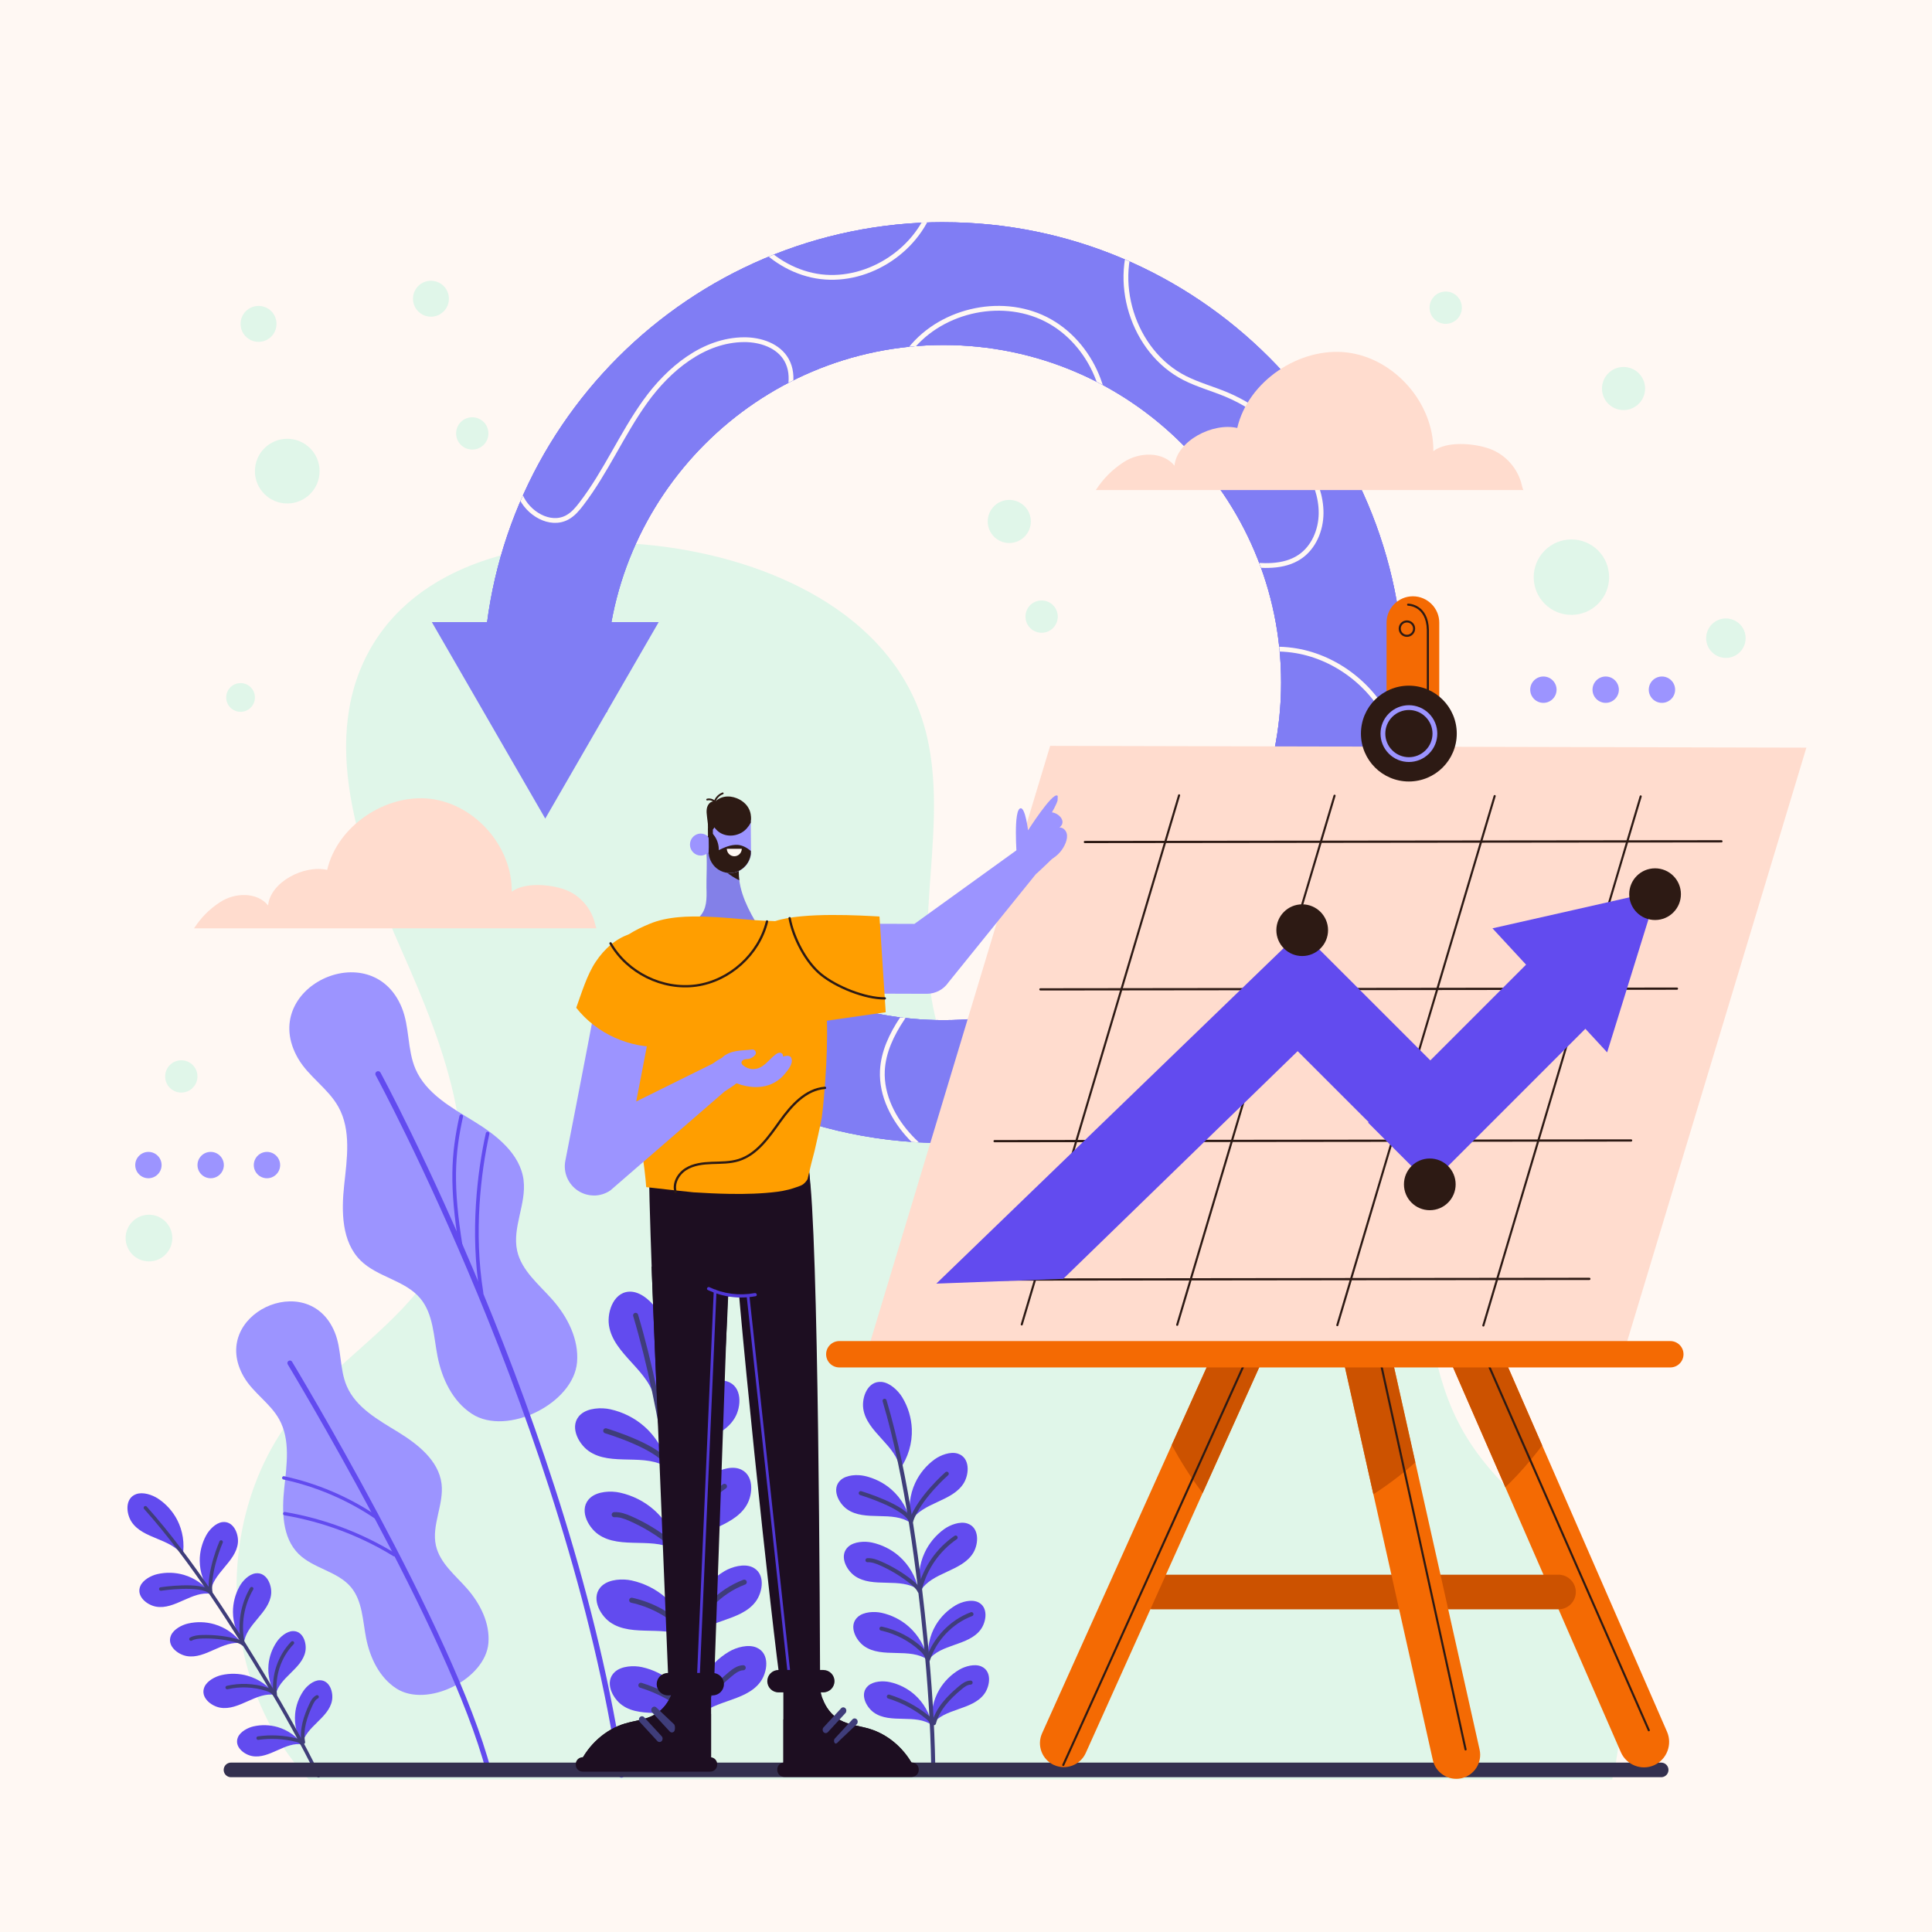 <?xml version="1.0" encoding="UTF-8"?>
<svg id="_レイヤー_2" data-name="レイヤー_2" xmlns="http://www.w3.org/2000/svg" xmlns:xlink="http://www.w3.org/1999/xlink" viewBox="0 0 500 500">
  <defs>
    <clipPath id="clippath">
      <path d="M244.19,57.5c-65.7,0-119.15,53.45-119.15,119.15,0,2.55.08,5.07.24,7.58h31.89c-.22-2.5-.34-5.03-.34-7.58,0-48.17,39.19-87.36,87.36-87.36s87.36,39.19,87.36,87.36-39.19,87.36-87.36,87.36c-10.96,0-21.45-2.03-31.12-5.73-6.99,8.61-14.16,17.07-21.74,25.14,15.94,7.92,33.89,12.39,52.86,12.39,65.7,0,119.15-53.45,119.15-119.15s-53.45-119.15-119.15-119.15Z" style="fill: none;"/>
    </clipPath>
    <clipPath id="clippath-1">
      <path d="M244.19,57.5c-65.7,0-119.15,53.45-119.15,119.15,0,2.55.08,5.07.24,7.58h31.89c-.22-2.5-.34-5.03-.34-7.58,0-48.17,39.19-87.36,87.36-87.36s87.36,39.19,87.36,87.36-39.19,87.36-87.36,87.36c-10.96,0-21.45-2.03-31.12-5.73-6.99,8.61-14.16,17.07-21.74,25.14,15.94,7.92,33.89,12.39,52.86,12.39,65.7,0,119.15-53.45,119.15-119.15s-53.45-119.15-119.15-119.15Z" style="fill: none;"/>
    </clipPath>
    <clipPath id="clippath-2">
      <path d="M244.19,57.5c-65.7,0-119.15,53.45-119.15,119.15,0,2.55.08,5.07.24,7.58h31.89c-.22-2.5-.34-5.03-.34-7.58,0-48.17,39.19-87.36,87.36-87.36s87.36,39.19,87.36,87.36-39.19,87.36-87.36,87.36c-10.96,0-21.45-2.03-31.12-5.73-6.99,8.61-14.16,17.07-21.74,25.14,15.94,7.92,33.89,12.39,52.86,12.39,65.7,0,119.15-53.45,119.15-119.15s-53.45-119.15-119.15-119.15Z" style="fill: none;"/>
    </clipPath>
    <clipPath id="clippath-3">
      <path d="M244.19,57.5c-65.7,0-119.15,53.45-119.15,119.15,0,2.55.08,5.07.24,7.58h31.89c-.22-2.5-.34-5.03-.34-7.58,0-48.17,39.19-87.36,87.36-87.36s87.36,39.19,87.36,87.36-39.19,87.36-87.36,87.36c-10.96,0-21.45-2.03-31.12-5.73-6.99,8.61-14.16,17.07-21.74,25.14,15.94,7.92,33.89,12.39,52.86,12.39,65.7,0,119.15-53.45,119.15-119.15s-53.45-119.15-119.15-119.15Z" style="fill: none;"/>
    </clipPath>
    <clipPath id="clippath-4">
      <path d="M244.19,57.5c-65.7,0-119.15,53.45-119.15,119.15,0,2.55.08,5.07.24,7.58h31.89c-.22-2.5-.34-5.03-.34-7.58,0-48.17,39.19-87.36,87.36-87.36s87.36,39.19,87.36,87.36-39.19,87.36-87.36,87.36c-10.96,0-21.45-2.03-31.12-5.73-6.99,8.61-14.16,17.07-21.74,25.14,15.94,7.92,33.89,12.39,52.86,12.39,65.7,0,119.15-53.45,119.15-119.15s-53.45-119.15-119.15-119.15Z" style="fill: none;"/>
    </clipPath>
    <clipPath id="clippath-5">
      <path d="M244.19,57.5c-65.7,0-119.15,53.45-119.15,119.15,0,2.55.08,5.07.24,7.58h31.89c-.22-2.5-.34-5.03-.34-7.58,0-48.17,39.19-87.36,87.36-87.36s87.36,39.19,87.36,87.36-39.19,87.36-87.36,87.36c-10.96,0-21.45-2.03-31.12-5.73-6.99,8.61-14.16,17.07-21.74,25.14,15.94,7.92,33.89,12.39,52.86,12.39,65.7,0,119.15-53.45,119.15-119.15s-53.45-119.15-119.15-119.15Z" style="fill: none;"/>
    </clipPath>
  </defs>
  <g id="_レイヤー_1-2" data-name="レイヤー_1">
    <g>
      <g id="BACKGROUND">
        <rect width="500" height="500" style="fill: #fff8f3;"/>
      </g>
      <g id="OBJECTS">
        <path d="M417.23,460.5c6.31-24.71-2.09-53.03-21.27-69.93-21.55-18.99-23.6-32.06-28.25-59.64-4.1-24.35-22.21-43.1-46.79-47.56-21.57-3.92-45.38,15.4-64.84,1.85-18.03-12.55-16.74-38.83-15.3-58.12,1.05-14.18,2.2-28.85-2.56-42.24-9.95-28-42.3-41.4-71.9-43.98-26.15-2.28-56.41,3.56-69.91,26.07-14.2,23.68-3.6,53.91,7.59,79.15,11.19,25.24,22.72,54.79,9.94,79.26-8.27,15.83-24.9,25.32-36.43,38.96-22.66,26.79-21.5,70.56,2.39,96.2h337.34Z" style="fill: #8ff2d1; isolation: isolate; opacity: .27;"/>
        <g>
          <path d="M244.19,57.5c-65.7,0-119.15,53.45-119.15,119.15,0,2.55.08,5.07.24,7.58h31.89c-.22-2.5-.34-5.03-.34-7.58,0-48.17,39.19-87.36,87.36-87.36s87.36,39.19,87.36,87.36-39.19,87.36-87.36,87.36c-10.96,0-21.45-2.03-31.12-5.73-6.99,8.61-14.16,17.07-21.74,25.14,15.94,7.92,33.89,12.39,52.86,12.39,65.7,0,119.15-53.45,119.15-119.15s-53.45-119.15-119.15-119.15Z" style="fill: #807df4;"/>
          <path d="M244.19,57.5c-65.7,0-119.15,53.45-119.15,119.15,0,2.55.08,5.07.24,7.58h31.89c-.22-2.5-.34-5.03-.34-7.58,0-48.17,39.19-87.36,87.36-87.36s87.36,39.19,87.36,87.36-39.19,87.36-87.36,87.36c-10.96,0-21.45-2.03-31.12-5.73-6.99,8.61-14.16,17.07-21.74,25.14,15.94,7.92,33.89,12.39,52.86,12.39,65.7,0,119.15-53.45,119.15-119.15s-53.45-119.15-119.15-119.15Z" style="fill: #807df4;"/>
          <path d="M244.19,57.5c-65.7,0-119.15,53.45-119.15,119.15,0,2.55.08,5.07.24,7.58h31.89c-.22-2.5-.34-5.03-.34-7.58,0-48.17,39.19-87.36,87.36-87.36s87.36,39.19,87.36,87.36-39.19,87.36-87.36,87.36c-10.96,0-21.45-2.03-31.12-5.73-6.99,8.61-14.16,17.07-21.74,25.14,15.94,7.92,33.89,12.39,52.86,12.39,65.7,0,119.15-53.45,119.15-119.15s-53.45-119.15-119.15-119.15Z" style="fill: #807df4;"/>
          <g>
            <g style="clip-path: url(#clippath);">
              <path d="M138.64,88.46c-1.41,8.27-2.82,16.54-4.24,24.81-.85,4.97-1.67,10.25.25,14.92,1.92,4.67,7.69,8.12,12.13,5.73,1.51-.81,2.65-2.16,3.69-3.53,6.34-8.27,10.46-18.05,16.54-26.51s15.1-15.9,25.53-15.97c4.28-.03,8.95,1.53,11.03,5.27,2.33,4.18.68,9.36-1.01,13.84" style="fill: none; stroke: #fff8f3; stroke-linecap: round; stroke-linejoin: round; stroke-width: 1.24px;"/>
            </g>
            <g style="clip-path: url(#clippath-1);">
              <path d="M188.9,45.72c.32,12.7,10.9,24.34,23.51,25.89,12.61,1.54,25.68-7.21,29.05-19.46" style="fill: none; stroke: #fff8f3; stroke-linecap: round; stroke-linejoin: round; stroke-width: 1.24px;"/>
            </g>
            <g style="clip-path: url(#clippath-2);">
              <path d="M233.36,96.83c-.7-1.86.34-3.91,1.51-5.52,7.83-10.81,23.84-14.71,35.77-8.71,11.92,6,18.34,21.18,14.33,33.91" style="fill: none; stroke: #fff8f3; stroke-linecap: round; stroke-linejoin: round; stroke-width: 1.24px;"/>
            </g>
            <g style="clip-path: url(#clippath-3);">
              <path d="M294.48,59.09c-7.18,13.27-1.34,31.94,12.13,38.75,3.45,1.75,7.23,2.77,10.79,4.26,8.67,3.64,16.09,10.21,20.76,18.37,2.16,3.78,3.77,8,3.74,12.36s-1.9,8.85-5.51,11.28c-4.21,2.83-9.73,2.42-14.77,1.82" style="fill: none; stroke: #fff8f3; stroke-linecap: round; stroke-linejoin: round; stroke-width: 1.24px;"/>
            </g>
            <g style="clip-path: url(#clippath-4);">
              <path d="M315.71,171.47c5.73-2.94,12.37-4.07,18.76-3.2,10.7,1.45,20.36,8.68,25.08,18.38,4.73,9.71,4.51,21.59-.24,31.28" style="fill: none; stroke: #fff8f3; stroke-linecap: round; stroke-linejoin: round; stroke-width: 1.24px;"/>
            </g>
            <g style="clip-path: url(#clippath-5);">
              <path d="M250.95,251.96c-2.58-2.44-6.78-.28-9.38,2.14-3.05,2.85-5.77,6.05-8.09,9.53-2.7,4.05-4.89,8.61-5.12,13.48-.3,6.4,2.88,12.58,7.27,17.24,4.39,4.67,9.94,8.07,15.41,11.4" style="fill: none; stroke: #fff8f3; stroke-linecap: round; stroke-linejoin: round; stroke-width: 1.24px;"/>
            </g>
          </g>
        </g>
        <g>
          <path d="M114.27,383.98c-.75-5.99-6.12-10.22-11.27-13.38s-10.88-6.33-13.26-11.88c-1.89-4.39-1.29-9.54-3.12-13.96-6.86-16.64-32.78-4.49-23.52,11.56,2.39,4.14,6.83,6.81,9.15,10.99,2.94,5.28,1.96,11.75,1.32,17.76s-.58,12.84,3.71,17.09c3.83,3.79,10.1,4.47,13.56,8.61,2.96,3.55,3.02,8.59,3.9,13.13,1,5.12,3.44,10.23,7.82,13.07,7.95,5.14,23.06-2.36,23.84-11.73.43-5.2-2.13-10.25-5.58-14.17-3.06-3.47-7.01-6.59-8.01-11.11-1.17-5.26,2.12-10.64,1.46-15.99Z" style="fill: #9c94ff;"/>
          <path d="M135.51,305.46c-.85-6.84-6.98-11.66-12.86-15.26-5.88-3.6-12.41-7.23-15.13-13.56-2.15-5.01-1.48-10.88-3.56-15.92-7.82-18.98-37.39-5.12-26.83,13.19,2.73,4.73,7.79,7.77,10.44,12.54,3.36,6.02,2.24,13.41,1.5,20.26-.74,6.85-.66,14.65,4.24,19.5,4.37,4.33,11.52,5.1,15.47,9.82,3.38,4.05,3.44,9.8,4.45,14.98,1.14,5.84,3.92,11.67,8.92,14.91,9.07,5.86,26.31-2.7,27.19-13.38.49-5.93-2.43-11.7-6.36-16.16-3.49-3.96-8-7.52-9.14-12.67-1.33-6.01,2.42-12.14,1.66-18.25Z" style="fill: #9c94ff;"/>
          <path d="M75.03,352.76s42.06,69.64,51.43,105.56" style="fill: none; stroke: #624bef; stroke-linecap: round; stroke-linejoin: round; stroke-width: 1.31px;"/>
          <path d="M97.85,277.93s49.76,91.66,62.99,181.42" style="fill: none; stroke: #624bef; stroke-linecap: round; stroke-linejoin: round; stroke-width: 1.42px;"/>
          <path d="M73.69,391.73c10.01,1.7,19.7,5.33,28.36,10.64" style="fill: none; stroke: #624bef; stroke-linecap: round; stroke-linejoin: round; stroke-width: .87px;"/>
          <path d="M73.44,382.47c8.49,1.83,16.63,5.3,23.83,10.17" style="fill: none; stroke: #624bef; stroke-linecap: round; stroke-linejoin: round; stroke-width: .87px;"/>
          <path d="M119.37,288.9c-2.2,9.92-2.63,18-.11,33.75" style="fill: none; stroke: #624bef; stroke-linecap: round; stroke-linejoin: round; stroke-width: .94px;"/>
          <path d="M126.19,293.36c-2.2,9.92-4.1,25.51-1.57,41.26" style="fill: none; stroke: #624bef; stroke-linecap: round; stroke-linejoin: round; stroke-width: .94px;"/>
          <g>
            <path d="M169.45,362.51c2.65-3.75,4.02-8.39,3.85-12.98-.13-3.59-1.21-7.14-3.07-10.22-1.33-2.2-4.01-4.77-6.71-5.01-4.5-.39-6.45,4.97-5.93,8.64,1.09,7.68,10.85,11.87,11.87,19.56Z" style="fill: #624bef;"/>
            <path d="M172.98,379.99c-.83-4.16-3.06-8.03-6.24-10.83-2.49-2.2-5.56-3.73-8.8-4.44-2.32-.51-5.75-.35-7.63,1.31-3.13,2.77-.77,7.48,2.01,9.47,5.84,4.16,14.85.29,20.65,4.5Z" style="fill: #624bef;"/>
            <path d="M173.03,379.4c-.91-4.14-.42-8.58,1.37-12.43,1.4-3.01,3.59-5.65,6.28-7.6,1.92-1.39,5.12-2.63,7.51-1.86,3.97,1.28,3.71,6.55,1.95,9.48-3.68,6.15-13.49,6.22-17.12,12.4Z" style="fill: #624bef;"/>
            <path d="M176.09,401.99c-.91-4.14-.42-8.58,1.37-12.43,1.4-3.01,3.59-5.65,6.28-7.6,1.92-1.39,5.12-2.63,7.51-1.86,3.97,1.28,3.71,6.55,1.95,9.48-3.68,6.15-13.49,6.22-17.12,12.4Z" style="fill: #624bef;"/>
            <path d="M178.67,424.39c-.47-3.91.38-7.96,2.38-11.35,1.56-2.65,3.82-4.89,6.48-6.45,1.9-1.11,4.96-1.97,7.1-1.04,3.55,1.54,2.84,6.38.95,8.93-3.95,5.34-13.01,4.54-16.91,9.92Z" style="fill: #624bef;"/>
            <path d="M179.84,445.23c-.47-3.91.38-7.96,2.38-11.35,1.56-2.65,3.82-4.89,6.48-6.45,1.9-1.11,4.96-1.97,7.1-1.04,3.55,1.54,2.84,6.38.95,8.93-3.95,5.34-13.01,4.54-16.91,9.92Z" style="fill: #624bef;"/>
            <path d="M175.46,401.56c-.83-4.16-3.06-8.03-6.24-10.83-2.49-2.2-5.56-3.73-8.8-4.44-2.32-.51-5.75-.35-7.63,1.31-3.13,2.77-.77,7.48,2.01,9.47,5.84,4.15,14.85.29,20.65,4.5Z" style="fill: #624bef;"/>
            <path d="M178.52,424.3c-.83-4.16-3.06-8.03-6.24-10.83-2.49-2.2-5.56-3.73-8.8-4.44-2.32-.51-5.75-.35-7.63,1.31-3.13,2.77-.77,7.48,2.01,9.47,5.84,4.15,14.85.29,20.65,4.5Z" style="fill: #624bef;"/>
            <path d="M179.88,445.41c-.76-3.8-2.79-7.34-5.7-9.9-2.28-2.01-5.08-3.41-8.04-4.06-2.12-.46-5.25-.32-6.97,1.2-2.86,2.53-.71,6.84,1.84,8.65,5.33,3.8,13.57.27,18.88,4.11Z" style="fill: #624bef;"/>
            <path d="M164.5,340.41c7.43,24.92,11.18,56.38,13.22,77.04,1.35,13.63,2.28,27.32,2.52,41.02" style="fill: none; stroke: #3f3d7a; stroke-linecap: round; stroke-linejoin: round; stroke-width: 1.31px;"/>
            <path d="M173.03,379.4c-1.67-4.74-16.26-9.11-16.26-9.11" style="fill: none; stroke: #3f3d7a; stroke-linecap: round; stroke-linejoin: round; stroke-width: 1.31px;"/>
            <path d="M184.61,364.02s-8.96,7.8-11.58,15.38" style="fill: none; stroke: #3f3d7a; stroke-linecap: round; stroke-linejoin: round; stroke-width: 1.31px;"/>
            <path d="M158.96,392c1.44-.09,2.85.43,4.17,1.01,3.6,1.58,6.99,3.63,10.07,6.08,1.04.83,2.06,1.73,2.63,2.93" style="fill: none; stroke: #3f3d7a; stroke-linecap: round; stroke-linejoin: round; stroke-width: 1.31px;"/>
            <path d="M163.48,414.14c4.8,1.05,9.31,3.4,12.92,6.74.79.73,1.57,1.56,1.81,2.6" style="fill: none; stroke: #3f3d7a; stroke-linecap: round; stroke-linejoin: round; stroke-width: 1.31px;"/>
            <path d="M165.86,436.15c4.55,1.4,8.82,3.7,12.51,6.71.62.51,1.27,1.12,1.34,1.92" style="fill: none; stroke: #3f3d7a; stroke-linecap: round; stroke-linejoin: round; stroke-width: 1.31px;"/>
            <path d="M192.61,409.46c-6.57,2.48-11.88,8.06-14.05,14.74" style="fill: none; stroke: #3f3d7a; stroke-linecap: round; stroke-linejoin: round; stroke-width: 1.31px;"/>
            <path d="M187.49,384.66c-5.66,3.87-9.84,9.86-11.51,16.52" style="fill: none; stroke: #3f3d7a; stroke-linecap: round; stroke-linejoin: round; stroke-width: 1.31px;"/>
            <path d="M192.34,431.61c-1.28.04-2.39.87-3.38,1.7-3.71,3.09-7.27,6.77-8.49,11.45" style="fill: none; stroke: #3f3d7a; stroke-linecap: round; stroke-linejoin: round; stroke-width: 1.31px;"/>
          </g>
          <g>
            <path d="M232.9,380.2c2.12-3,3.22-6.71,3.08-10.38-.11-2.87-.97-5.71-2.46-8.17-1.06-1.76-3.21-3.82-5.37-4.01-3.6-.31-5.16,3.98-4.74,6.91.87,6.14,8.67,9.5,9.49,15.64Z" style="fill: #624bef;"/>
            <path d="M235.72,394.17c-.66-3.33-2.45-6.42-4.99-8.66-1.99-1.76-4.44-2.98-7.04-3.55-1.85-.4-4.6-.28-6.1,1.05-2.5,2.21-.62,5.98,1.61,7.57,4.67,3.32,11.88.23,16.52,3.6Z" style="fill: #624bef;"/>
            <path d="M235.76,393.7c-.73-3.31-.34-6.86,1.1-9.94,1.12-2.41,2.87-4.52,5.02-6.08,1.54-1.11,4.1-2.1,6.01-1.48,3.18,1.02,2.97,5.23,1.56,7.58-2.94,4.91-10.79,4.98-13.69,9.92Z" style="fill: #624bef;"/>
            <path d="M238.2,411.77c-.73-3.31-.34-6.86,1.1-9.94,1.12-2.41,2.87-4.52,5.02-6.08,1.54-1.11,4.1-2.1,6.01-1.48,3.18,1.02,2.97,5.23,1.56,7.58-2.94,4.91-10.79,4.98-13.69,9.92Z" style="fill: #624bef;"/>
            <path d="M240.27,429.67c-.37-3.12.3-6.36,1.9-9.08,1.25-2.12,3.06-3.91,5.18-5.16,1.52-.89,3.97-1.57,5.68-.83,2.84,1.23,2.27,5.1.76,7.14-3.16,4.27-10.4,3.63-13.52,7.93Z" style="fill: #624bef;"/>
            <path d="M241.2,446.34c-.37-3.12.3-6.36,1.9-9.08,1.25-2.12,3.06-3.91,5.18-5.16,1.52-.89,3.97-1.57,5.68-.83,2.84,1.23,2.27,5.1.76,7.14-3.16,4.27-10.4,3.63-13.52,7.93Z" style="fill: #624bef;"/>
            <path d="M237.7,411.42c-.66-3.33-2.45-6.42-4.99-8.66-1.99-1.76-4.44-2.98-7.04-3.55-1.85-.4-4.6-.28-6.1,1.05-2.5,2.21-.62,5.98,1.61,7.57,4.67,3.32,11.88.23,16.52,3.6Z" style="fill: #624bef;"/>
            <path d="M240.15,429.6c-.66-3.33-2.45-6.42-4.99-8.66-1.99-1.76-4.44-2.98-7.04-3.55-1.85-.4-4.6-.28-6.1,1.05-2.5,2.21-.62,5.98,1.61,7.57,4.67,3.32,11.88.23,16.52,3.59Z" style="fill: #624bef;"/>
            <path d="M241.24,446.48c-.61-3.04-2.24-5.87-4.56-7.92-1.82-1.61-4.06-2.73-6.43-3.24-1.69-.37-4.2-.26-5.57.96-2.29,2.02-.57,5.47,1.47,6.92,4.27,3.04,10.85.21,15.09,3.29Z" style="fill: #624bef;"/>
            <path d="M228.93,362.52c5.94,19.93,8.94,45.08,10.57,61.61,1.08,10.9,1.82,21.84,2.02,32.8" style="fill: none; stroke: #3f3d7a; stroke-linecap: round; stroke-linejoin: round; stroke-width: 1.05px;"/>
            <path d="M235.76,393.7c-1.34-3.79-13-7.28-13-7.28" style="fill: none; stroke: #3f3d7a; stroke-linecap: round; stroke-linejoin: round; stroke-width: 1.05px;"/>
            <path d="M245.02,381.4s-7.16,6.23-9.26,12.3" style="fill: none; stroke: #3f3d7a; stroke-linecap: round; stroke-linejoin: round; stroke-width: 1.05px;"/>
            <path d="M224.5,403.78c1.15-.07,2.28.35,3.34.81,2.88,1.26,5.59,2.9,8.05,4.86.83.66,1.65,1.39,2.1,2.34" style="fill: none; stroke: #3f3d7a; stroke-linecap: round; stroke-linejoin: round; stroke-width: 1.05px;"/>
            <path d="M228.12,421.48c3.84.84,7.45,2.72,10.33,5.39.63.58,1.25,1.25,1.45,2.08" style="fill: none; stroke: #3f3d7a; stroke-linecap: round; stroke-linejoin: round; stroke-width: 1.05px;"/>
            <path d="M230.03,439.08c3.64,1.12,7.05,2.96,10,5.37.5.41,1.01.89,1.07,1.53" style="fill: none; stroke: #3f3d7a; stroke-linecap: round; stroke-linejoin: round; stroke-width: 1.05px;"/>
            <path d="M251.41,417.74c-5.25,1.98-9.5,6.45-11.24,11.78" style="fill: none; stroke: #3f3d7a; stroke-linecap: round; stroke-linejoin: round; stroke-width: 1.05px;"/>
            <path d="M247.32,397.91c-4.53,3.1-7.87,7.89-9.21,13.21" style="fill: none; stroke: #3f3d7a; stroke-linecap: round; stroke-linejoin: round; stroke-width: 1.05px;"/>
            <path d="M251.19,435.45c-1.03.03-1.91.7-2.7,1.36-2.97,2.47-5.81,5.42-6.79,9.15" style="fill: none; stroke: #3f3d7a; stroke-linecap: round; stroke-linejoin: round; stroke-width: 1.05px;"/>
          </g>
          <g>
            <path d="M47.27,402.6c.55-3.14.04-6.45-1.42-9.27-1.15-2.21-2.87-4.12-4.95-5.49-1.48-.98-3.92-1.81-5.69-1.15-2.94,1.09-2.57,5.02-1.16,7.17,2.96,4.49,10.31,4.24,13.22,8.75Z" style="fill: #624bef;"/>
            <path d="M54.66,412.51c-1.75-2.36-4.29-4.13-7.12-4.95-2.21-.64-4.59-.7-6.83-.18-1.6.37-3.71,1.48-4.39,3.08-1.14,2.66,1.73,4.92,4.06,5.34,4.89.88,9.4-4.21,14.28-3.29Z" style="fill: #624bef;"/>
            <path d="M54.51,412.13c-1.79-2.33-2.8-5.26-2.82-8.2-.01-2.3.58-4.6,1.69-6.62.79-1.44,2.43-3.16,4.16-3.39,2.87-.37,4.26,3.01,4.03,5.36-.49,4.94-6.61,7.89-7.06,12.84Z" style="fill: #624bef;"/>
            <path d="M63.11,425.39c-1.79-2.33-2.8-5.26-2.82-8.2-.01-2.3.58-4.6,1.69-6.62.79-1.44,2.43-3.16,4.16-3.39,2.87-.37,4.26,3.01,4.03,5.36-.49,4.94-6.62,7.89-7.06,12.84Z" style="fill: #624bef;"/>
            <path d="M71.36,438.66c-1.45-2.31-2.11-5.1-1.87-7.82.19-2.13.95-4.2,2.15-5.96.86-1.26,2.53-2.7,4.14-2.75,2.68-.09,3.67,3.16,3.24,5.31-.9,4.52-6.81,6.69-7.67,11.22Z" style="fill: #624bef;"/>
            <path d="M78.25,451.38c-1.45-2.31-2.11-5.1-1.87-7.82.19-2.13.95-4.2,2.15-5.96.86-1.26,2.53-2.7,4.14-2.75,2.68-.09,3.67,3.16,3.24,5.31-.89,4.52-6.81,6.69-7.67,11.22Z" style="fill: #624bef;"/>
            <path d="M62.59,425.3c-1.75-2.36-4.29-4.13-7.12-4.95-2.21-.64-4.59-.7-6.83-.18-1.6.37-3.71,1.48-4.39,3.08-1.14,2.66,1.73,4.92,4.06,5.34,4.89.88,9.4-4.21,14.28-3.29Z" style="fill: #624bef;"/>
            <path d="M71.24,438.65c-1.75-2.36-4.29-4.13-7.12-4.95-2.21-.64-4.59-.7-6.83-.18-1.6.37-3.71,1.48-4.39,3.08-1.14,2.66,1.73,4.92,4.06,5.34,4.89.88,9.4-4.21,14.28-3.29Z" style="fill: #624bef;"/>
            <path d="M78.33,451.48c-1.6-2.16-3.92-3.77-6.5-4.52-2.02-.58-4.19-.64-6.24-.17-1.46.34-3.39,1.35-4.01,2.81-1.04,2.43,1.58,4.5,3.71,4.88,4.47.8,8.59-3.85,13.04-3.01Z" style="fill: #624bef;"/>
            <path d="M37.63,390.21c12.03,13.42,23.68,32.03,31.08,44.38,4.88,8.15,9.51,16.45,13.71,24.97" style="fill: none; stroke: #3f3d7a; stroke-linecap: round; stroke-linejoin: round; stroke-width: .91px;"/>
            <path d="M54.51,412.13c-2.45-2.48-12.89-.9-12.89-.9" style="fill: none; stroke: #3f3d7a; stroke-linecap: round; stroke-linejoin: round; stroke-width: .91px;"/>
            <path d="M57.22,399.07s-3.31,7.54-2.71,13.06" style="fill: none; stroke: #3f3d7a; stroke-linecap: round; stroke-linejoin: round; stroke-width: .91px;"/>
            <path d="M49.42,424.19c.88-.48,1.91-.57,2.92-.6,2.72-.08,5.46.2,8.11.83.89.21,1.81.48,2.51,1.06" style="fill: none; stroke: #3f3d7a; stroke-linecap: round; stroke-linejoin: round; stroke-width: .91px;"/>
            <path d="M58.8,436.73c3.32-.76,6.84-.62,10.09.4.71.22,1.44.51,1.9,1.1" style="fill: none; stroke: #3f3d7a; stroke-linecap: round; stroke-linejoin: round; stroke-width: .91px;"/>
            <path d="M66.81,449.82c3.27-.46,6.62-.29,9.83.51.54.13,1.13.33,1.41.8" style="fill: none; stroke: #3f3d7a; stroke-linecap: round; stroke-linejoin: round; stroke-width: .91px;"/>
            <path d="M75.68,425.18c-3.38,3.5-5.07,8.57-4.45,13.39" style="fill: none; stroke: #3f3d7a; stroke-linecap: round; stroke-linejoin: round; stroke-width: .91px;"/>
            <path d="M65.13,411.15c-2.4,4.1-3.25,9.09-2.33,13.76" style="fill: none; stroke: #3f3d7a; stroke-linecap: round; stroke-linejoin: round; stroke-width: .91px;"/>
            <path d="M82.06,439.15c-.79.4-1.24,1.25-1.61,2.06-1.41,3.04-2.55,6.4-1.94,9.69" style="fill: none; stroke: #3f3d7a; stroke-linecap: round; stroke-linejoin: round; stroke-width: .91px;"/>
          </g>
        </g>
        <path d="M59.78,458.05h370.13" style="fill: none; stroke: #34304f; stroke-linecap: round; stroke-linejoin: round; stroke-width: 3.78px;"/>
        <path d="M268.22,330.96c0,3.69-2.99,6.69-6.69,6.69s-6.69-2.99-6.69-6.69,2.99-6.69,6.69-6.69,6.69,2.99,6.69,6.69Z" style="fill: #2d1a14;"/>
        <g>
          <path d="M428.08,456.84h0c-3.28,1.46-7.15-.06-8.6-3.37l-48.36-110.91c-1.45-3.32.06-7.22,3.34-8.68h0c3.28-1.46,7.15.06,8.6,3.37l48.36,110.91c1.45,3.32-.06,7.22-3.34,8.68Z" style="fill: #f46a03;"/>
          <path d="M389.58,384.9c3.46-3.33,6.62-6.96,9.53-10.83l-16.05-36.82c-1.45-3.32-5.32-4.83-8.6-3.37h0c-3.28,1.46-4.79,5.37-3.34,8.68l18.46,42.34Z" style="fill: #cc5200;"/>
          <path d="M403.34,416.49h-105.1c-2.46,0-4.48-2.02-4.48-4.48h0c0-2.46,2.02-4.48,4.48-4.48h105.1c2.46,0,4.48,2.02,4.48,4.48h0c0,2.46-2.01,4.48-4.48,4.48Z" style="fill: #cc5200;"/>
          <path d="M272.79,456.8h0c-3.11-1.4-4.51-5.09-3.11-8.2l46.77-104.01c1.4-3.11,5.09-4.51,8.2-3.11h0c3.11,1.4,4.51,5.09,3.11,8.19l-46.77,104.01c-1.4,3.11-5.09,4.51-8.2,3.11Z" style="fill: #f46a03;"/>
          <path d="M365.66,270.22h0c-3.75,0-6.82-3.07-6.82-6.82v-102.26c0-3.75,3.07-6.82,6.82-6.82h0c3.75,0,6.82,3.07,6.82,6.82v102.26c0,3.75-3.07,6.82-6.82,6.82Z" style="fill: #f46a03;"/>
          <path d="M378.22,460.21h0c-3.33.74-6.66-1.37-7.4-4.7l-24.89-111.29c-.74-3.33,1.37-6.66,4.7-7.4h0c3.33-.74,6.66,1.37,7.4,4.7l24.89,111.29c.74,3.33-1.37,6.66-4.7,7.4Z" style="fill: #f46a03;"/>
          <path d="M311.14,386.25s.07.09.11.14l16.51-36.71c1.4-3.11,0-6.8-3.11-8.19h0c-3.11-1.4-6.8,0-8.2,3.11l-13.21,29.38c2.37,4.3,4.96,8.46,7.9,12.27Z" style="fill: #cc5200;"/>
          <path d="M355.42,386.71c3.83-2.44,7.44-5.21,10.86-8.24l-8.26-36.94c-.74-3.33-4.08-5.44-7.4-4.7h0c-3.33.74-5.44,4.08-4.7,7.4l9.5,42.48Z" style="fill: #cc5200;"/>
          <g>
            <polygon points="420.05 350.65 224.35 350.18 271.78 193.03 467.49 193.49 420.05 350.65" style="fill: #ffdcce;"/>
            <g>
              <line x1="264.43" y1="342.76" x2="305.15" y2="205.83" style="fill: none; stroke: #2d1a14; stroke-linecap: round; stroke-linejoin: round; stroke-width: .54px;"/>
              <line x1="304.66" y1="342.86" x2="345.38" y2="205.93" style="fill: none; stroke: #2d1a14; stroke-linecap: round; stroke-linejoin: round; stroke-width: .54px;"/>
              <line x1="346.1" y1="342.95" x2="386.82" y2="206.02" style="fill: none; stroke: #2d1a14; stroke-linecap: round; stroke-linejoin: round; stroke-width: .54px;"/>
              <line x1="383.89" y1="343.04" x2="424.61" y2="206.11" style="fill: none; stroke: #2d1a14; stroke-linecap: round; stroke-linejoin: round; stroke-width: .54px;"/>
            </g>
            <g>
              <line x1="280.77" y1="217.91" x2="445.5" y2="217.73" style="fill: none; stroke: #2d1a14; stroke-linecap: round; stroke-linejoin: round; stroke-width: .58px;"/>
              <line x1="269.26" y1="256.05" x2="433.99" y2="255.86" style="fill: none; stroke: #2d1a14; stroke-linecap: round; stroke-linejoin: round; stroke-width: .58px;"/>
              <line x1="257.4" y1="295.33" x2="422.13" y2="295.15" style="fill: none; stroke: #2d1a14; stroke-linecap: round; stroke-linejoin: round; stroke-width: .58px;"/>
              <line x1="246.59" y1="331.16" x2="411.32" y2="330.97" style="fill: none; stroke: #2d1a14; stroke-linecap: round; stroke-linejoin: round; stroke-width: .58px;"/>
            </g>
          </g>
          <polygon points="395.78 248.82 370.17 274.43 341.52 245.79 337.01 240.73 242.32 332.2 275.17 330.96 335.83 272.04 354.2 290.4 354.06 290.54 370.03 306.51 411.75 264.79 395.78 248.82" style="fill: #624bef;"/>
          <polygon points="428.89 230.6 422.41 251.48 415.93 272.35 401.09 256.3 386.25 240.25 407.57 235.43 428.89 230.6" style="fill: #624bef;"/>
          <circle cx="364.61" cy="189.85" r="12.4" style="fill: #2d1a14;"/>
          <path d="M369.38,185.1c2.63,2.63,2.63,6.88,0,9.51-2.63,2.63-6.89,2.63-9.51,0-2.63-2.63-2.63-6.88,0-9.51,2.63-2.63,6.88-2.63,9.51,0Z" style="fill: none; stroke: #9c94ff; stroke-linecap: round; stroke-linejoin: round; stroke-width: 1.24px;"/>
          <circle cx="337.01" cy="240.73" r="6.69" style="fill: #2d1a14;"/>
          <path d="M376.72,306.51c0,3.69-2.99,6.69-6.69,6.69s-6.69-2.99-6.69-6.69,2.99-6.69,6.69-6.69,6.69,2.99,6.69,6.69Z" style="fill: #2d1a14;"/>
          <path d="M435.02,231.41c0,3.69-2.99,6.69-6.69,6.69s-6.69-2.99-6.69-6.69,2.99-6.69,6.69-6.69c3.69,0,6.69,2.99,6.69,6.69Z" style="fill: #2d1a14;"/>
          <path d="M364.42,156.49s4.96,0,5.11,6.51v16.42" style="fill: none; stroke: #2d1a14; stroke-linecap: round; stroke-linejoin: round; stroke-width: .54px;"/>
          <path d="M365.97,162.69c0,1.03-.83,1.86-1.86,1.86s-1.86-.83-1.86-1.86.83-1.86,1.86-1.86c1.03,0,1.86.83,1.86,1.86Z" style="fill: none; stroke: #2d1a14; stroke-linecap: round; stroke-linejoin: round; stroke-width: .54px;"/>
          <path d="M275.17,456.78c.62-1.24,47.72-105.67,47.72-105.67" style="fill: none; stroke: #2d1a14; stroke-linecap: round; stroke-linejoin: round; stroke-width: .54px;"/>
          <line x1="356.98" y1="351.11" x2="379.29" y2="452.75" style="fill: none; stroke: #2d1a14; stroke-linecap: round; stroke-linejoin: round; stroke-width: .54px;"/>
          <line x1="384.56" y1="351.73" x2="426.71" y2="447.79" style="fill: none; stroke: #2d1a14; stroke-linecap: round; stroke-linejoin: round; stroke-width: .54px;"/>
          <path d="M432.28,353.89h-215.07c-1.88,0-3.41-1.53-3.41-3.41h0c0-1.88,1.53-3.41,3.41-3.41h215.07c1.88,0,3.41,1.53,3.41,3.41h0c0,1.88-1.53,3.41-3.41,3.41Z" style="fill: #f46a03;"/>
        </g>
        <path d="M394.23,126.82c-.14-.34-.27-.76-.4-1.31-.97-4.24-4.21-7.89-8.3-9.36s-11.13-2.04-14.58.61c.16-12.39-10.05-24.06-22.35-25.54-12.3-1.48-25.61,7.46-28.4,19.54-6.33-1.46-15.61,3.3-16.24,9.76-3.04-3.74-9.13-3.56-13.16-.92-3.12,2.04-5.3,4.34-7.2,7.22,0,0,110.63,0,110.63,0Z" style="fill: #ffdcce;"/>
        <path d="M154.35,240.25c-.13-.32-.26-.71-.38-1.23-.91-3.99-3.96-7.43-7.81-8.81-3.85-1.38-10.48-1.92-13.72.57.15-11.66-9.46-22.65-21.04-24.04s-24.1,7.02-26.73,18.39c-5.95-1.37-14.69,3.11-15.29,9.19-2.86-3.52-8.59-3.35-12.39-.87-2.94,1.92-4.99,4.08-6.77,6.8h104.13Z" style="fill: #ffdcce;"/>
        <g>
          <circle cx="406.68" cy="149.36" r="9.76" transform="translate(13.5 331.32) rotate(-45)" style="fill: #8ff2d1; isolation: isolate; opacity: .27;"/>
          <circle cx="420.17" cy="100.55" r="5.58" style="fill: #8ff2d1; isolation: isolate; opacity: .27;"/>
          <circle cx="261.2" cy="134.95" r="5.58" style="fill: #8ff2d1; isolation: isolate; opacity: .27;"/>
          <path d="M451.77,165.16c0,2.82-2.29,5.11-5.11,5.11s-5.11-2.29-5.11-5.11,2.29-5.11,5.11-5.11c2.82,0,5.11,2.29,5.11,5.11Z" style="fill: #8ff2d1; isolation: isolate; opacity: .27;"/>
          <path d="M378.33,79.63c0,2.31-1.87,4.18-4.18,4.18s-4.18-1.87-4.18-4.18,1.87-4.18,4.18-4.18c2.31,0,4.18,1.87,4.18,4.18Z" style="fill: #8ff2d1; isolation: isolate; opacity: .27;"/>
          <path d="M273.75,159.58c0,2.31-1.87,4.18-4.18,4.18s-4.18-1.87-4.18-4.18,1.87-4.18,4.18-4.18,4.18,1.87,4.18,4.18Z" style="fill: #8ff2d1; isolation: isolate; opacity: .27;"/>
          <circle cx="111.53" cy="77.31" r="4.65" style="fill: #8ff2d1; isolation: isolate; opacity: .27;"/>
          <circle cx="74.34" cy="121.93" r="8.37" style="fill: #8ff2d1; isolation: isolate; opacity: .27;"/>
          <path d="M71.56,83.82c0,2.57-2.08,4.65-4.65,4.65s-4.65-2.08-4.65-4.65,2.08-4.65,4.65-4.65,4.65,2.08,4.65,4.65Z" style="fill: #8ff2d1; isolation: isolate; opacity: .27;"/>
          <path d="M126.4,112.17c0,2.31-1.87,4.18-4.18,4.18s-4.18-1.87-4.18-4.18,1.87-4.18,4.18-4.18,4.18,1.87,4.18,4.18Z" style="fill: #8ff2d1; isolation: isolate; opacity: .27;"/>
          <path d="M65.98,180.5c0,2.05-1.67,3.72-3.72,3.72s-3.72-1.66-3.72-3.72,1.67-3.72,3.72-3.72c2.05,0,3.72,1.67,3.72,3.72Z" style="fill: #8ff2d1; isolation: isolate; opacity: .27;"/>
          <path d="M51.1,278.58c0,2.31-1.87,4.18-4.18,4.18s-4.18-1.87-4.18-4.18,1.87-4.18,4.18-4.18,4.18,1.87,4.18,4.18Z" style="fill: #8ff2d1; isolation: isolate; opacity: .27;"/>
          <circle cx="38.55" cy="320.41" r="6.04" style="fill: #8ff2d1; isolation: isolate; opacity: .27;"/>
        </g>
        <g>
          <g>
            <path d="M199.13,238.98l40.04.13-6.7,3.01,32.69-23.58c2.19-1.86,1.06-1,2.85,1.2,1.48,1.82,1.51,4.39.24,6.28l-22.74,28.15c-1.32,1.95-3.44,3.01-5.59,3.02h-1.11s-40.04-.13-40.04-.13c-4.91-.02-8.8-4.07-8.7-9.07.1-4.99,4.16-9.03,9.07-9.01Z" style="fill: #9c94ff;"/>
            <g>
              <path d="M264.17,209.18c1.19-.07,1.89,5.71,1.89,5.71,0,0,6.18-9.71,7.55-9,.05.03.1.07.13.12-.02.39-.04.78-.04,1.17-.71,2.3-3.79,6.75-3.79,6.75,0,0,1.14-1.45,2.54-2.98-.29,1.36-.34,2.76-.25,4.16-.18.19-.29.3-.29.3,0,0,.11-.1.29-.28.14,2.04.61,4.09,1.15,6.09-2.59,2.57-5.09,4.86-5.09,4.86l-5.11-4.46s-.98-12.34,1.02-12.45Z" style="fill: #9c94ff;"/>
              <path d="M274.19,214.16c.85-.05,1.61.65,1.85,1.46s.06,1.69-.24,2.48c-.68,1.77-1.99,3.29-3.64,4.22-1.12.63-2.61.96-3.62.16-.85-.67-1.02-1.88-1.02-2.97,0-2.59.6-7.54,3.14-9.01,2.18-1.26,5.94,1.74,3.55,3.65Z" style="fill: #9c94ff;"/>
            </g>
            <g>
              <path d="M212.31,434.31c-.62,4.24,1.49,8.79,4.99,10.78,2.37,1.35,5.14,1.55,7.72,2.33,5.04,1.52,9.42,5.42,11.79,10.48h-34.08v-23.92l9.57.33Z" style="fill: #1d0e21;"/>
              <path d="M225.02,447.42c-2.58-.78-5.35-.98-7.72-2.33-2.03-1.15-3.59-3.17-4.42-5.48-.68,1.05-1.33,2.12-2.06,3.13-.7.98-1.49,1.93-2.47,2.59-.98.67-2.12.91-3.26.69-.84-.17-1.63-.56-2.35-1.06v12.94h34.08c-2.37-5.06-6.76-8.96-11.79-10.48Z" style="fill: #1d0e21;"/>
              <path d="M235.98,459.86h-33.03c-.98,0-1.79-.8-1.79-1.79v-.15c0-.98.8-1.79,1.79-1.79h33.03c.98,0,1.79.8,1.79,1.79v.15c0,.98-.81,1.79-1.79,1.79Z" style="fill: #1d0e21;"/>
              <path d="M213.13,448.27h0c-.31-.34-.31-.89,0-1.23l4.54-4.93c.31-.34.82-.34,1.13,0h0c.31.34.31.89,0,1.23l-4.54,4.93c-.31.34-.82.34-1.13,0Z" style="fill: #3f3d7a;"/>
              <path d="M216.07,451.14h0c-.31-.34-.31-.89,0-1.23l4.54-4.93c.31-.34.82-.34,1.13,0h0c.31.34.31.89,0,1.23l-4.54,4.31c-.31.34-.82.96-1.13.62Z" style="fill: #3f3d7a;"/>
            </g>
            <g>
              <path d="M174.45,432.95c.62,4.24-1.49,8.79-4.99,10.78-2.37,1.35-5.14,1.55-7.72,2.33-5.04,1.52-9.42,5.42-11.79,10.48h34.08v-23.92l-9.57.33Z" style="fill: #1d0e21;"/>
              <path d="M161.74,446.05c2.58-.78,5.35-.98,7.72-2.33,2.03-1.15,3.59-3.17,4.42-5.48.68,1.05,1.33,2.12,2.06,3.13.7.98,1.49,1.93,2.47,2.59.98.67,2.12.91,3.26.68.84-.17,1.63-.56,2.35-1.06v12.94h-34.08c2.37-5.06,6.76-8.96,11.79-10.48Z" style="fill: #1d0e21;"/>
              <path d="M150.79,458.5h33.03c.98,0,1.79-.8,1.79-1.79v-.15c0-.98-.8-1.79-1.79-1.79h-33.03c-.98,0-1.79.8-1.79,1.79v.15c0,.98.81,1.79,1.79,1.79Z" style="fill: #1d0e21;"/>
              <path d="M174.45,448.1h0c.31-.34.31-1.51,0-1.85l-4.54-4.31c-.31-.34-.82-.34-1.13,0h0c-.31.34-.31.89,0,1.23l4.54,4.93c.31.34.82.34,1.13,0Z" style="fill: #3f3d7a;"/>
              <path d="M171.25,450.58h0c.31-.34.31-.89,0-1.23l-4.54-4.93c-.31-.34-.82-.34-1.13,0h0c-.31.34-.31.89,0,1.23l4.54,4.93c.31.34.82.34,1.13,0Z" style="fill: #3f3d7a;"/>
            </g>
            <path d="M185.17,335.7l10.65-.6c8.45-.48,14.97-7.77,14.5-16.22l-1.69-30.04c-.48-8.45-7.77-14.97-16.22-14.5l-10.65.6c-8.45.48-14.97,7.77-14.5,16.22l1.69,30.04c.48,8.45,7.77,14.97,16.22,14.5Z" style="fill: #1d0e21;"/>
            <path d="M202.16,437.15c-2.04-12.69-12.32-109.35-12.29-122.22l19.41-12.42c2.62,16.06,2.91,120.09,2.97,134.43l-10.09.21Z" style="fill: #1d0e21;"/>
            <path d="M171,379.8c-1.02-15.01-2.87-61.95-3.03-75.65l20.64,7.32c1,13.95-1.65,54.43-3.11,68.33h-14.5Z" style="fill: #1d0e21;"/>
            <path d="M183.18,333.85c3.93,1.84,8.1,2.38,12.37,1.61.53-.1.31-.9-.22-.81-4.03.73-8.02.22-11.73-1.52-.48-.23-.91.49-.42.72h0Z" style="fill: #5037d6;"/>
            <polygon points="188.29 336.61 184.71 438.41 173.05 437.15 168.62 327.75 188.29 336.61" style="fill: #1d0e21;"/>
            <g>
              <path d="M182.74,220.18c.35,1.85.03,7.68.09,9.56.08,2.82.15,5.52-1.82,7.54,1.22,1.68,3.07,3.05,5.08,3.57,2.01.51,4.19.3,6.07-.59.51-.24,1-.53,1.48-.82.6-.35,1.19-.71,1.79-1.07-2.58-4.45-4.79-9.37-4.1-14.47-1.29-.24-3.12-.78-4.4-1.02-.56-.1-1.12-.21-1.69-.18-.9.04-1.59-2.37-2.48-2.52Z" style="fill: #8380e8;"/>
              <path d="M191.33,227.82c-.16-1.29-.18-2.59,0-3.91-1.29-.24-3.12-.78-4.4-1.02-.56-.1-1.12-.21-1.69-.18-.02,0-.03,0-.05,0,1.5,2.21,3.68,3.9,6.15,5.12Z" style="fill: #2d1a14;"/>
              <path d="M213.8,275.98c-.14,2.68-.33,5.35-.57,8.02-.16,1.79-.32,3.57-.57,5.35-.54,2.85-1.21,5.68-1.85,8.51-.28,1.08-.57,2.15-.84,3.23-.35,1.35-.63,2.73-.98,4.09-.17.3-.37.57-.61.82-.12.13-.25.25-.38.37-.49.42-1.16.62-1.76.83-.71.26-1.43.48-2.16.67-1.94.5-3.91.7-5.9.86-2.1.17-4.2.24-6.3.26-1.07,0-2.15,0-3.22-.02-3.07-.05-6.15-.21-9.19-.4-.62-.04-8.62-.92-11.34-1.24-.3-.04-.54-.07-.7-.08,0,0,0,0-.01,0h-.05c-.09-.02-.13-.02-.13-.03-.2-2.82-.61-6.05-1.15-9.5-.42-2.7-.92-5.54-1.45-8.42-.14-.75-.28-1.51-.42-2.27,0-.01,0-.02,0-.03-1-5.29-2.08-10.63-2.98-15.45-.32-1.71-.62-3.35-.88-4.9-.04-.26-.09-.51-.13-.76,0-.04-.01-.08-.02-.12-.94-5.55-3.06-12.62-1.89-18.21.83-3.97,4.87-6.29,8.46-7.9.03-.01.07-.03.1-.04.4-.18.79-.35,1.18-.51,2.4-1.01,5.06-1.53,7.76-1.76.54-.05,1.07-.08,1.61-.11.04,0,.07,0,.11,0,1.2-.06,2.4-.07,3.58-.05h0c.43,0,.86.02,1.29.03,4.31.12,8.59.6,12.88.91.68.05,1.37.1,2.05.13.53.03,1.05.05,1.55.07.13,0,.25,0,.38.01.05,0,.1,0,.16,0,.15,0,.3.01.45.02.26,0,.51.02.76.03,1.29.05,2.48.12,3.59.3,1.29.57,2.6,1.09,3.82,1.8.83.49,1.58,1.05,2.16,1.8.67.86,1.1,1.92,1.44,2.94.75,2.23,1.09,4.58,1.38,6.9.32,2.52.63,5.03.79,7.56.35,5.42.27,10.87-.01,16.29Z" style="fill: #ff9e00;"/>
            </g>
            <line x1="185.07" y1="334.09" x2="180.57" y2="437.8" style="fill: none; stroke: #5037d6; stroke-linecap: round; stroke-linejoin: round; stroke-width: .71px;"/>
            <line x1="193.62" y1="335.67" x2="204.64" y2="437.12" style="fill: none; stroke: #5037d6; stroke-linecap: round; stroke-linejoin: round; stroke-width: .71px;"/>
            <path d="M194.37,220.57c0,.06,0,.12,0,.18,0,.03,0,.06,0,.09,0,.02,0,.04,0,.06,0,.06-.01.12-.02.17,0,.02,0,.03,0,.05-.01.08-.02.17-.04.25-.02.09-.04.18-.06.26,0,.03-.01.06-.02.09,0,.02,0,.04-.01.05-.02.07-.04.15-.06.22-.05.18-.12.35-.19.52-.02.04-.03.08-.05.12-.16.36-.36.7-.59,1.02-.05.07-.1.13-.15.2-.03.04-.06.07-.09.1-.05.06-.1.11-.15.17-.12.14-.25.26-.39.39-.06.06-.13.11-.19.17-.27.22-.56.42-.87.59-.23.13-.47.24-.72.33-.05.02-.11.04-.16.06-.04.01-.08.03-.12.04-.02,0-.04.01-.07.02-.02,0-.04.01-.06.02-.06.02-.13.04-.19.05-.39.09-.79.14-1.2.15-.09,0-.18,0-.27,0-1.01-.04-1.95-.36-2.74-.89-1.51-.99-2.51-2.7-2.53-4.65v-1.32s-.05-3.89-.05-3.89v-1.22s-.03-1.68-.03-1.68c0-.09,0-.18,0-.27,0-.04,0-.09,0-.13,0-.04,0-.07,0-.11,0-.04,0-.07,0-.11,0,0,0-.02,0-.03,0-.02,0-.04,0-.07,0-.03,0-.05,0-.08,0-.02,0-.03,0-.05,0-.04.01-.08.02-.12,0-.03.01-.06.02-.1,0-.02,0-.04,0-.06.01-.07.03-.15.05-.22,0-.04.02-.08.03-.12,0-.04.02-.08.03-.11,0-.04.02-.07.03-.11,0,0,0,0,0,0,.01-.04.02-.07.04-.11.01-.04.02-.07.04-.11.01-.04.03-.07.04-.11.03-.07.06-.15.09-.22,0-.01.01-.03.02-.04.02-.06.05-.12.08-.18,0-.01.01-.03.02-.04.03-.06.06-.12.09-.18,0,0,0-.02.01-.03.92-1.74,2.72-2.93,4.79-2.95,2.32-.02,4.34,1.45,5.15,3.53.25.62.38,1.3.39,2.02l.07,8.11c0,.1,0,.19,0,.28Z" style="fill: #9c94ff;"/>
            <path d="M185.56,214.9c1.69,1.63,4.35,1.74,6.37.58,1.06-.61,1.82-1.55,2.38-2.61v-.7c-.01-.71-.15-1.39-.4-2.02-.82-2.08-2.83-3.55-5.15-3.53-2.07.02-3.87,1.21-4.79,2.95,0,0,0,.02-.01.03-.03.06-.06.12-.09.18,0,.01-.01.03-.02.04-.03.06-.05.12-.08.18,0,.01-.01.03-.02.04-.03.07-.06.15-.09.22-.01.04-.03.07-.04.11-.01.04-.02.07-.04.11-.01.04-.02.07-.04.11,0,0,0,0,0,0-.01.04-.02.07-.03.11-.01.04-.02.07-.03.11-.01.04-.02.08-.03.12-.02.07-.03.15-.05.22,0,.02,0,.04-.01.06,0,.03-.01.06-.02.1,0,.01,0,.03,0,.04.51,1.35,1.2,2.58,2.18,3.54Z" style="fill: #2d1a14;"/>
            <path d="M190.93,218.66c-1.8-.12-3.48.66-5.08,1.43-.34.23-.72.4-1.12.5-.44.15-.88.23-1.33.23.15,1.77,1.11,3.31,2.5,4.22.8.52,1.74.85,2.74.89.09,0,.18,0,.27,0,.41,0,.81-.05,1.2-.15.07-.01.13-.03.19-.05.02,0,.04-.01.06-.02.02,0,.04-.01.07-.02.04-.01.08-.02.12-.04.05-.02.11-.04.16-.06.25-.09.49-.2.72-.33.31-.17.6-.36.87-.59.07-.05.13-.11.19-.17.14-.12.27-.25.39-.39.05-.06.1-.11.15-.17.03-.04.06-.07.09-.1.05-.07.1-.13.15-.2.23-.32.43-.66.59-1.02.02-.04.04-.08.05-.12.07-.17.13-.34.19-.52.02-.07.04-.15.06-.22,0-.02,0-.04.01-.05,0-.03.01-.06.02-.09.02-.09.04-.18.06-.26.02-.08.03-.17.04-.25,0-.02,0-.03,0-.05,0-.06.01-.12.02-.17,0-.02,0-.04,0-.06,0-.03,0-.06,0-.09,0-.06,0-.12,0-.18,0-.09,0-.19,0-.28v-.06c-1-.82-2.12-1.48-3.45-1.57Z" style="fill: #2d1a14;"/>
            <path d="M178.56,218.6c.01,1.57,1.28,2.83,2.82,2.82,1.54-.01,2.78-1.3,2.77-2.87s-1.28-2.83-2.82-2.82c-1.54.01-2.78,1.3-2.77,2.87Z" style="fill: #9c94ff;"/>
            <path d="M193.49,208.76c-.69-1-1.72-1.75-2.85-2.19-1.02-.4-2.14-.56-3.21-.35s-2.09.8-2.71,1.69c.04-.13.01-.21-.06-.25-.39.48-.75.99-1.1,1.5-.02.04-.04.09-.07.13-.1.41-.18.83-.26,1.25v5.82s-.08.05-.08.08c.46.71.96,1.37,1.34,2.12v-3.85c.52-.63.88-1.4,1.04-2.2,0-.01,0-.03,0-.04,1.33.51,2.87-.15,4.17-.75,1.29.77,3.29,1.24,4.61.51.16-1.2-.13-2.46-.82-3.46Z" style="fill: #2d1a14;"/>
            <path d="M185.2,212.08h0c-.92,0-1.68-.76-1.68-1.68v-1.16c0-.92.76-1.68,1.68-1.68h0c.92,0,1.68.76,1.68,1.68v1.16c0,.92-.76,1.68-1.68,1.68Z" style="fill: #2d1a14;"/>
            <path d="M185.72,207.77c-.47-.48-1.29-.48-1.84-.11-.56.37-.87,1.02-.97,1.68-.1.66-.02,1.33.06,1.99.16,1.32.32,2.65.48,3.97.2-2.7,1.06-5.12,2.28-7.54Z" style="fill: #2d1a14;"/>
            <path d="M184.87,207.8c.25-1.12,1.1-2.08,2.17-2.48" style="fill: none; stroke: #2d1a14; stroke-linecap: round; stroke-linejoin: round; stroke-width: .46px;"/>
            <path d="M183.01,206.93c.94-.24,2.02.27,2.43,1.16" style="fill: none; stroke: #2d1a14; stroke-linecap: round; stroke-linejoin: round; stroke-width: .46px;"/>
            <path d="M188.1,219.66c.02,1.07.88,1.94,1.94,1.94s1.92-.87,1.94-1.94h-3.88Z" style="fill: #fff8f3;"/>
            <path d="M169.44,321.09c.56,2.93,1.19,12.27-.13,14.94.86,6.43.47,6.87,1.32,13.3,5.33-4.01,8.69-10.66,8.62-17.32s-3.48-13.21-8.9-17.1l-.91,6.18Z" style="fill: #1d0e21;"/>
            <path d="M184.45,438.76h-11.6c-1.6,0-2.9-1.3-2.9-2.9h0c0-1.6,1.3-2.9,2.9-2.9h11.6c1.6,0,2.9,1.3,2.9,2.9h0c0,1.6-1.31,2.9-2.9,2.9Z" style="fill: #1d0e21;"/>
            <path d="M213.07,437.99h-11.6c-1.6,0-2.9-1.3-2.9-2.9h0c0-1.6,1.3-2.9,2.9-2.9h11.6c1.6,0,2.9,1.3,2.9,2.9h0c0,1.6-1.31,2.9-2.9,2.9Z" style="fill: #1d0e21;"/>
          </g>
          <path d="M153.71,309.39c-1.43,0-2.87-.41-4.12-1.23-2.57-1.68-3.87-4.75-3.28-7.76,3.4-17.34,8.87-45.6,9.41-49.31.11-1.77.84-3.5,2.19-4.85,2.95-2.95,7.72-2.95,10.66,0,2.82,2.82,2.28,5.89,1.76,8.87-.24,1.35-.59,3.31-1.06,5.82-.78,4.2-1.89,10.02-3.3,17.31-.44,2.3-.89,4.59-1.32,6.82l19.73-9.76c3.42-2.38,3.56-2.31,5.93,1.11,2.38,3.42.58,3.73-2.84,6.11l-29.47,25.53c-1.29.9-2.8,1.35-4.3,1.35ZM157.91,256.9s0,0,0,0c0,0,0,0,0,0ZM157.9,256.89s0,0,0,0c0,0,0,0,0,0ZM157.89,256.89s0,0,0,0c0,0,0,0,0,0ZM155.71,251.55c0,.26.01.54.04.84-.03-.28-.04-.56-.04-.84Z" style="fill: #9c94ff;"/>
          <path d="M204.94,274.48c0,1.29-1.21,2.69-1.93,3.55-1.25,1.51-3.04,2.6-4.96,3.04-3.26.73-6.71-.13-9.64-1.73-1.31-.71-1.83-2.78-2.34-4.18.31-1.28,1.38-2.07,2.59-2.6,1.21-.53,2.54-.66,3.85-.76.71-.05,1.42-.1,2.12-.19.79-.1,1.3.83.78,1.43-.47.55-1.07.95-1.84,1.03-.35.04-.72.04-1.05.16-.33.12-.64.42-.63.78,0,.31.25.57.49.76.71.57,1.58.91,2.49.91,2.68,0,3.94-2.35,5.82-3.76.35-.27.77-.51,1.21-.47.44.04.86.49.7.91.08-.1.05.17-.02.07-.01-.02.95-.18,1.04-.19.52-.02,1,.08,1.2.64.07.2.1.4.1.61Z" style="fill: #9c94ff;"/>
          <path d="M149.13,260.81c5.25,6.69,13.88,10.58,22.37,10.08,2.78-4.74,4.45-10.88,4.94-16.36.3-3.33.08-6.93-1.9-9.62-2.41-3.27-7.06-4.4-10.99-3.34-3.93,1.06-7.15,3.98-9.4,7.37-2.25,3.39-3.64,8.05-5.02,11.87Z" style="fill: #ff9e00;"/>
          <path d="M200.62,238.39c7.25-2.42,22.62-1.43,26.99-1.2l1.61,24.78-21.36,3.07c-1.8-7.87-5.44-18.79-7.24-26.65Z" style="fill: #ff9e00;"/>
          <path d="M184.02,215.36c1.76,1.54,2.46,4.17,1.7,6.38-.9-.22-1.58-.31-2.34-.85.12-2.18.03-4.51-.18-6.68" style="fill: #2d1a14;"/>
          <path d="M158.01,244.14c4.32,7.6,13.51,12.12,22.17,10.91,8.66-1.21,16.25-8.08,18.32-16.58" style="fill: none; stroke: #2d1a14; stroke-linecap: round; stroke-linejoin: round; stroke-width: .6px;"/>
          <path d="M213.51,281.54c-4.99.36-8.72,4.58-11.63,8.64-2.91,4.06-5.96,8.57-10.73,10.06-2.22.69-4.6.64-6.93.72-2.33.09-4.74.36-6.72,1.6s-3.35,3.7-2.66,5.92" style="fill: none; stroke: #2d1a14; stroke-linecap: round; stroke-linejoin: round; stroke-width: .6px;"/>
          <path d="M204.35,237.62c.96,5.04,4.13,11.29,8.1,14.54,3.97,3.25,11.41,6.27,16.54,6.22" style="fill: none; stroke: #2d1a14; stroke-linecap: round; stroke-linejoin: round; stroke-width: .6px;"/>
        </g>
        <g>
          <path d="M402.84,178.49c0,1.88-1.53,3.41-3.41,3.41s-3.41-1.53-3.41-3.41,1.53-3.41,3.41-3.41c1.88,0,3.41,1.53,3.41,3.41Z" style="fill: #9c94ff;"/>
          <path d="M418.96,178.49c0,1.88-1.53,3.41-3.41,3.41s-3.41-1.53-3.41-3.41,1.53-3.41,3.41-3.41c1.88,0,3.41,1.53,3.41,3.41Z" style="fill: #9c94ff;"/>
          <path d="M433.52,178.49c0,1.88-1.53,3.41-3.41,3.41s-3.41-1.53-3.41-3.41,1.53-3.41,3.41-3.41c1.88,0,3.41,1.53,3.41,3.41Z" style="fill: #9c94ff;"/>
        </g>
        <g>
          <path d="M41.82,301.52c0,1.88-1.53,3.41-3.41,3.41s-3.41-1.53-3.41-3.41,1.53-3.41,3.41-3.41,3.41,1.53,3.41,3.41Z" style="fill: #9c94ff;"/>
          <circle cx="54.52" cy="301.52" r="3.41" style="fill: #9c94ff;"/>
          <path d="M72.5,301.52c0,1.88-1.53,3.41-3.41,3.41s-3.41-1.53-3.41-3.41,1.53-3.41,3.41-3.41,3.41,1.53,3.41,3.41Z" style="fill: #9c94ff;"/>
        </g>
        <polygon points="141.11 211.85 126.43 186.42 111.76 161 141.11 161 170.47 161 155.79 186.42 141.11 211.85" style="fill: #807df4;"/>
      </g>
    </g>
  </g>
</svg>